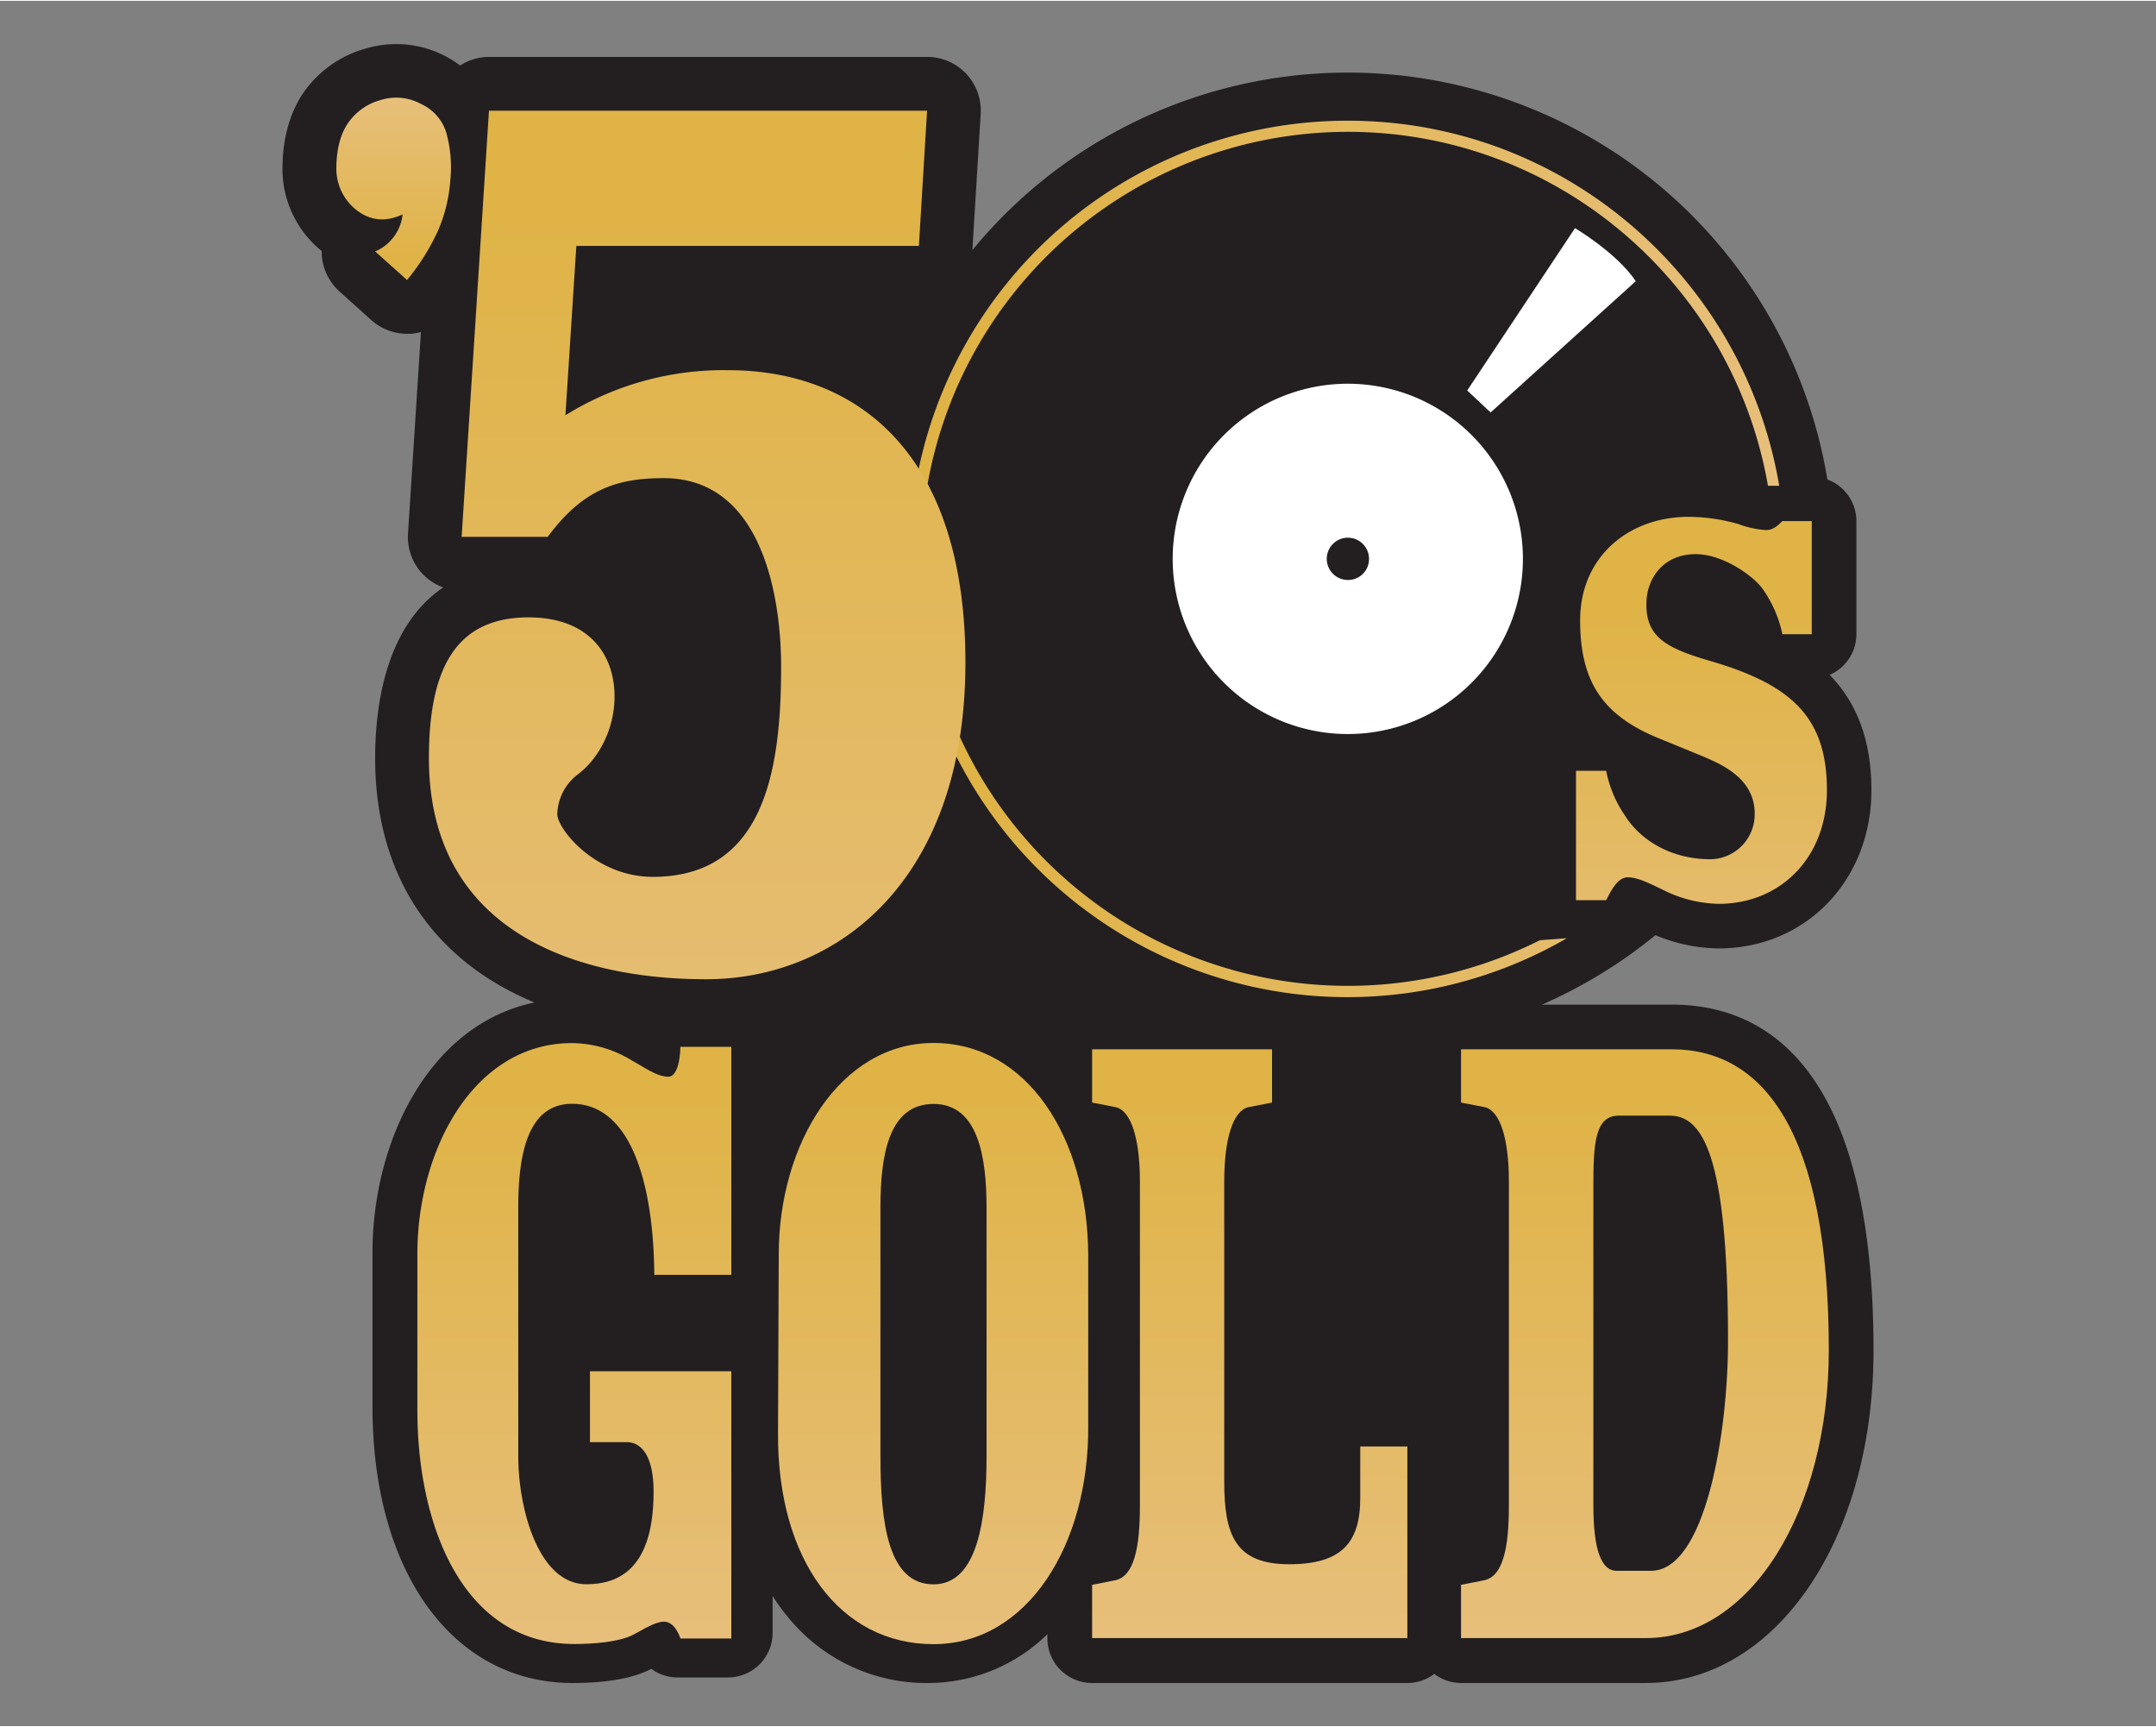 <svg height="282.981" viewBox="0 0 500 400" width="353.381" xmlns="http://www.w3.org/2000/svg" xmlns:xlink="http://www.w3.org/1999/xlink"><rect x="0" y="0" width="500" height="400" fill="#808080" stroke="none"/><linearGradient id="a" gradientUnits="userSpaceOnUse" x1="133.19" x2="133.19" y1="241.67" y2="381"><stop offset=".07" stop-color="#dfb345"/><stop offset="1" stop-color="#e7bf7b"/></linearGradient><linearGradient id="b" x1="216.4" x2="216.4" xlink:href="#a" y1="241.67" y2="381"/><linearGradient id="c" x1="289.84" x2="289.84" xlink:href="#a" y1="243.08" y2="379.59"/><linearGradient id="d" x1="381.48" x2="381.48" xlink:href="#a" y1="243.08" y2="379.59"/><linearGradient id="e" x1="91.26" x2="91.26" xlink:href="#a" y1="63.17" y2="22.21"/><linearGradient id="f" x1="394.59" x2="394.59" xlink:href="#a" y1="133.21" y2="238.19"/><linearGradient id="g" x1="210.98" x2="412.62" xlink:href="#a" y1="129.38" y2="129.38"/><linearGradient id="h" x1="161.68" x2="161.68" xlink:href="#a" y1="28.26" y2="269.64"/><path d="m387.72 232.72h-30.11a113.24 113.24 0 0 0 26.3-16.1 38.68 38.68 0 0 0 14.66 3.07c20.21 0 35.43-15.78 35.43-36.71 0-12.33-3.86-20.73-9.68-26.7a10.32 10.32 0 0 0 6.2-9.43v-26.23a10.3 10.3 0 0 0 -6.73-9.64 112.71 112.71 0 0 0 -198.27-53.21v-.19l1.91-31.36a12.44 12.44 0 0 0 -12.43-13.22h-101.6a12.4 12.4 0 0 0 -6.7 2 24.3 24.3 0 0 0 -3.09-2 24.64 24.64 0 0 0 -18.82-1.93 26 26 0 0 0 -14.89 10.93c-2.9 4.66-4.39 10.35-4.39 17v.53a24.46 24.46 0 0 0 9.09 18.47 12.47 12.47 0 0 0 4.12 9.37l7.37 6.63a12.42 12.42 0 0 0 8.31 3.19h1a12.6 12.6 0 0 0 2.22-.41l-3 46.77a12.43 12.43 0 0 0 8.17 12.45c-13.3 9-15.79 27.3-15.79 39.56 0 27.16 13.31 46.85 36.95 56.67-24.44 5.07-37.56 32.18-37.56 57.91v35.86c0 38.28 18.64 64 46.39 64 8 0 14.13-1.1 18.27-3.28a10.28 10.28 0 0 0 6.1 2h11.67a10.36 10.36 0 0 0 10.36-10.36v-8.53a47.19 47.19 0 0 0 6.18 7.82 41.21 41.21 0 0 0 29.91 12.35 39.52 39.52 0 0 0 27.63-11.31v.95a10.36 10.36 0 0 0 10.37 10.36h73.15a10.27 10.27 0 0 0 6.21-2.11 10.22 10.22 0 0 0 6.2 2.11h42.82c30.12 0 52.84-33.15 52.84-77.1 0-66.28-25.44-80.18-46.77-80.18z" fill="#231f20"/><path d="m379.35 65c-4.34-6.53-14.09-12.3-14.09-12.3l-25 37.64 5.43 5.09z" fill="#fff"/><path d="m312.59 88.77a40.61 40.61 0 1 0 40.59 40.62 40.62 40.62 0 0 0 -40.59-40.62zm0 45.5a4.9 4.9 0 1 1 4.9-4.86 4.85 4.85 0 0 1 -4.92 4.86z" fill="#fff"/><path d="m169.6 379.69h-11.79c-.7-1.95-1.91-3.9-3.82-3.9s-4.33 1.52-7.1 3-8.15 2.17-13.7 2.17c-26 0-36.4-27.74-36.4-54.18v-36.14c0-24.48 13.17-49 35.88-49a27 27 0 0 1 14 4.12c2.78 1.51 5.72 3.68 8.32 3.68 2.08 0 2.78-4.12 2.78-6.93h11.83v52.87h-17.86c-.17-21.45-5.55-39.66-19.07-39.66-10.4 0-12.48 11.92-12.48 24.06v57.63c0 12.14 4.68 29.69 15.78 29.69 7.45 0 15.6-3.47 15.6-21.45 0-8.24-2.78-11.49-6.24-11.49h-8.51v-16.43h32.78z" fill="url(#a)"/><path d="m252.37 330.51c.17 27.3-14 50.49-35.88 50.49-21.67 0-36.24-19.51-36.06-49l.17-41.39c0-25.57 14.22-49 35.89-49s35.7 21.88 35.88 49zm-48.19 6.93c0 15.82 1.9 29.69 12.31 29.69 10.22 0 12.3-14.95 12.3-29.69v-57.63c0-12.14-2.08-24.06-12.3-24.06-10.41 0-12.31 11.92-12.31 24.06z" fill="url(#b)"/><path d="m264.36 273.85c0-10.19-2.08-16.47-5.55-17.34l-5.54-1.08v-12.35h41.73v12.35l-5.54 1.08c-3.47.87-5.55 7.15-5.55 17.34v69.34c0 12.35 2.43 19.28 15.08 19.28 12.13 0 16.47-5 16.47-15.38v-11.92h10.92v44.42h-73.11v-12.35l5.54-1.09c4.16-1.08 5.55-7.36 5.55-17.33z" fill="url(#c)"/><path d="m349.93 273.85c0-10.19-2.08-16.47-5.55-17.34l-5.55-1.08v-12.35h48.89c21.32 0 36.4 19.28 36.4 69.77 0 37-18 66.74-42.47 66.74h-42.82v-12.35l5.55-1.09c4.16-1.08 5.55-7.36 5.55-17.33zm25.48-15.39c-5.55 0-5.89 6.5-5.89 16.47v73.89c0 10 1.73 15.17 5.37 15.17h8c12.66 0 17.86-32.07 17.86-53.31 0-43.55-6.07-52.22-13.52-52.22z" fill="url(#d)"/><path d="m87 58.1a10.55 10.55 0 0 0 6.37-8.59c-3.89 1.81-7.37 1.49-10.52-.87a12.17 12.17 0 0 1 -4.85-9.64q0-6.36 2.47-10.3a13.44 13.44 0 0 1 7.79-5.7 12.13 12.13 0 0 1 9.56 1 10.69 10.69 0 0 1 5.76 6.86 30.08 30.08 0 0 1 .85 10.78 35.78 35.78 0 0 1 -2.8 11.53 51.53 51.53 0 0 1 -7.23 11.55z" fill="url(#e)"/><path d="m413.36 146.85a28.25 28.25 0 0 0 -4.76-10.75c-2.51-3.21-9.34-7.82-15.33-7.82-7.83 0-11.45 6-11.45 11.45-.13 8 4.9 10.47 15.49 13.52 18.28 5.45 26.37 13 26.37 29.73 0 15.78-10.89 26.38-25.11 26.38a29.91 29.91 0 0 1 -13.13-3.36c-3.2-1.53-5.72-2.79-7.95-2.79s-3.75 2.79-5 5.3h-7v-30h7a27.61 27.61 0 0 0 4.32 10.33c3.49 5.57 10.45 10.18 19.94 10.18a10.41 10.41 0 0 0 10.18-10.6c0-8-7.39-11.3-12-13.25l-10.9-4.47c-12.55-5.3-17.58-13.12-17.58-27.07 0-14.79 11.31-24 25.13-24a42.53 42.53 0 0 1 11.58 1.68 22.2 22.2 0 0 0 6.41 1.39c1.68 0 2.78-1.11 3.77-2.08h6.83v26.23z" fill="url(#f)"/><path d="m312.59 30.37c48.8 0 89.34 35.53 97.42 82.06h2.61c-8.11-48-49.81-84.64-100-84.64a101.6 101.6 0 1 0 50.75 189.54l-6.25.46a99 99 0 1 1 -44.5-187.42z" fill="url(#g)"/><path d="m107.06 124.27 6.34-98.8h101.6l-1.9 31.35h-79.44l-2.53 39.26a69.45 69.45 0 0 1 37.68-10.45c30.7 0 55.08 20 55.08 67.76 0 50.34-29.44 73.45-60.15 73.45-30.08 0-64.27-11.07-64.27-51.28 0-20.9 6.33-32.62 23.12-32.62 13.92 0 19.93 8.55 19.93 18.37 0 7.29-3.48 14.25-8.54 18.05a12 12 0 0 0 -4.74 9.18c0 3.47 8.85 14.56 22.15 14.56 26 0 29.76-25 29.76-48.77 0-15.51-4.11-43.67-27.22-43.67-10.76 0-18.69 2.52-26.91 13.61z" fill="url(#h)"/></svg>